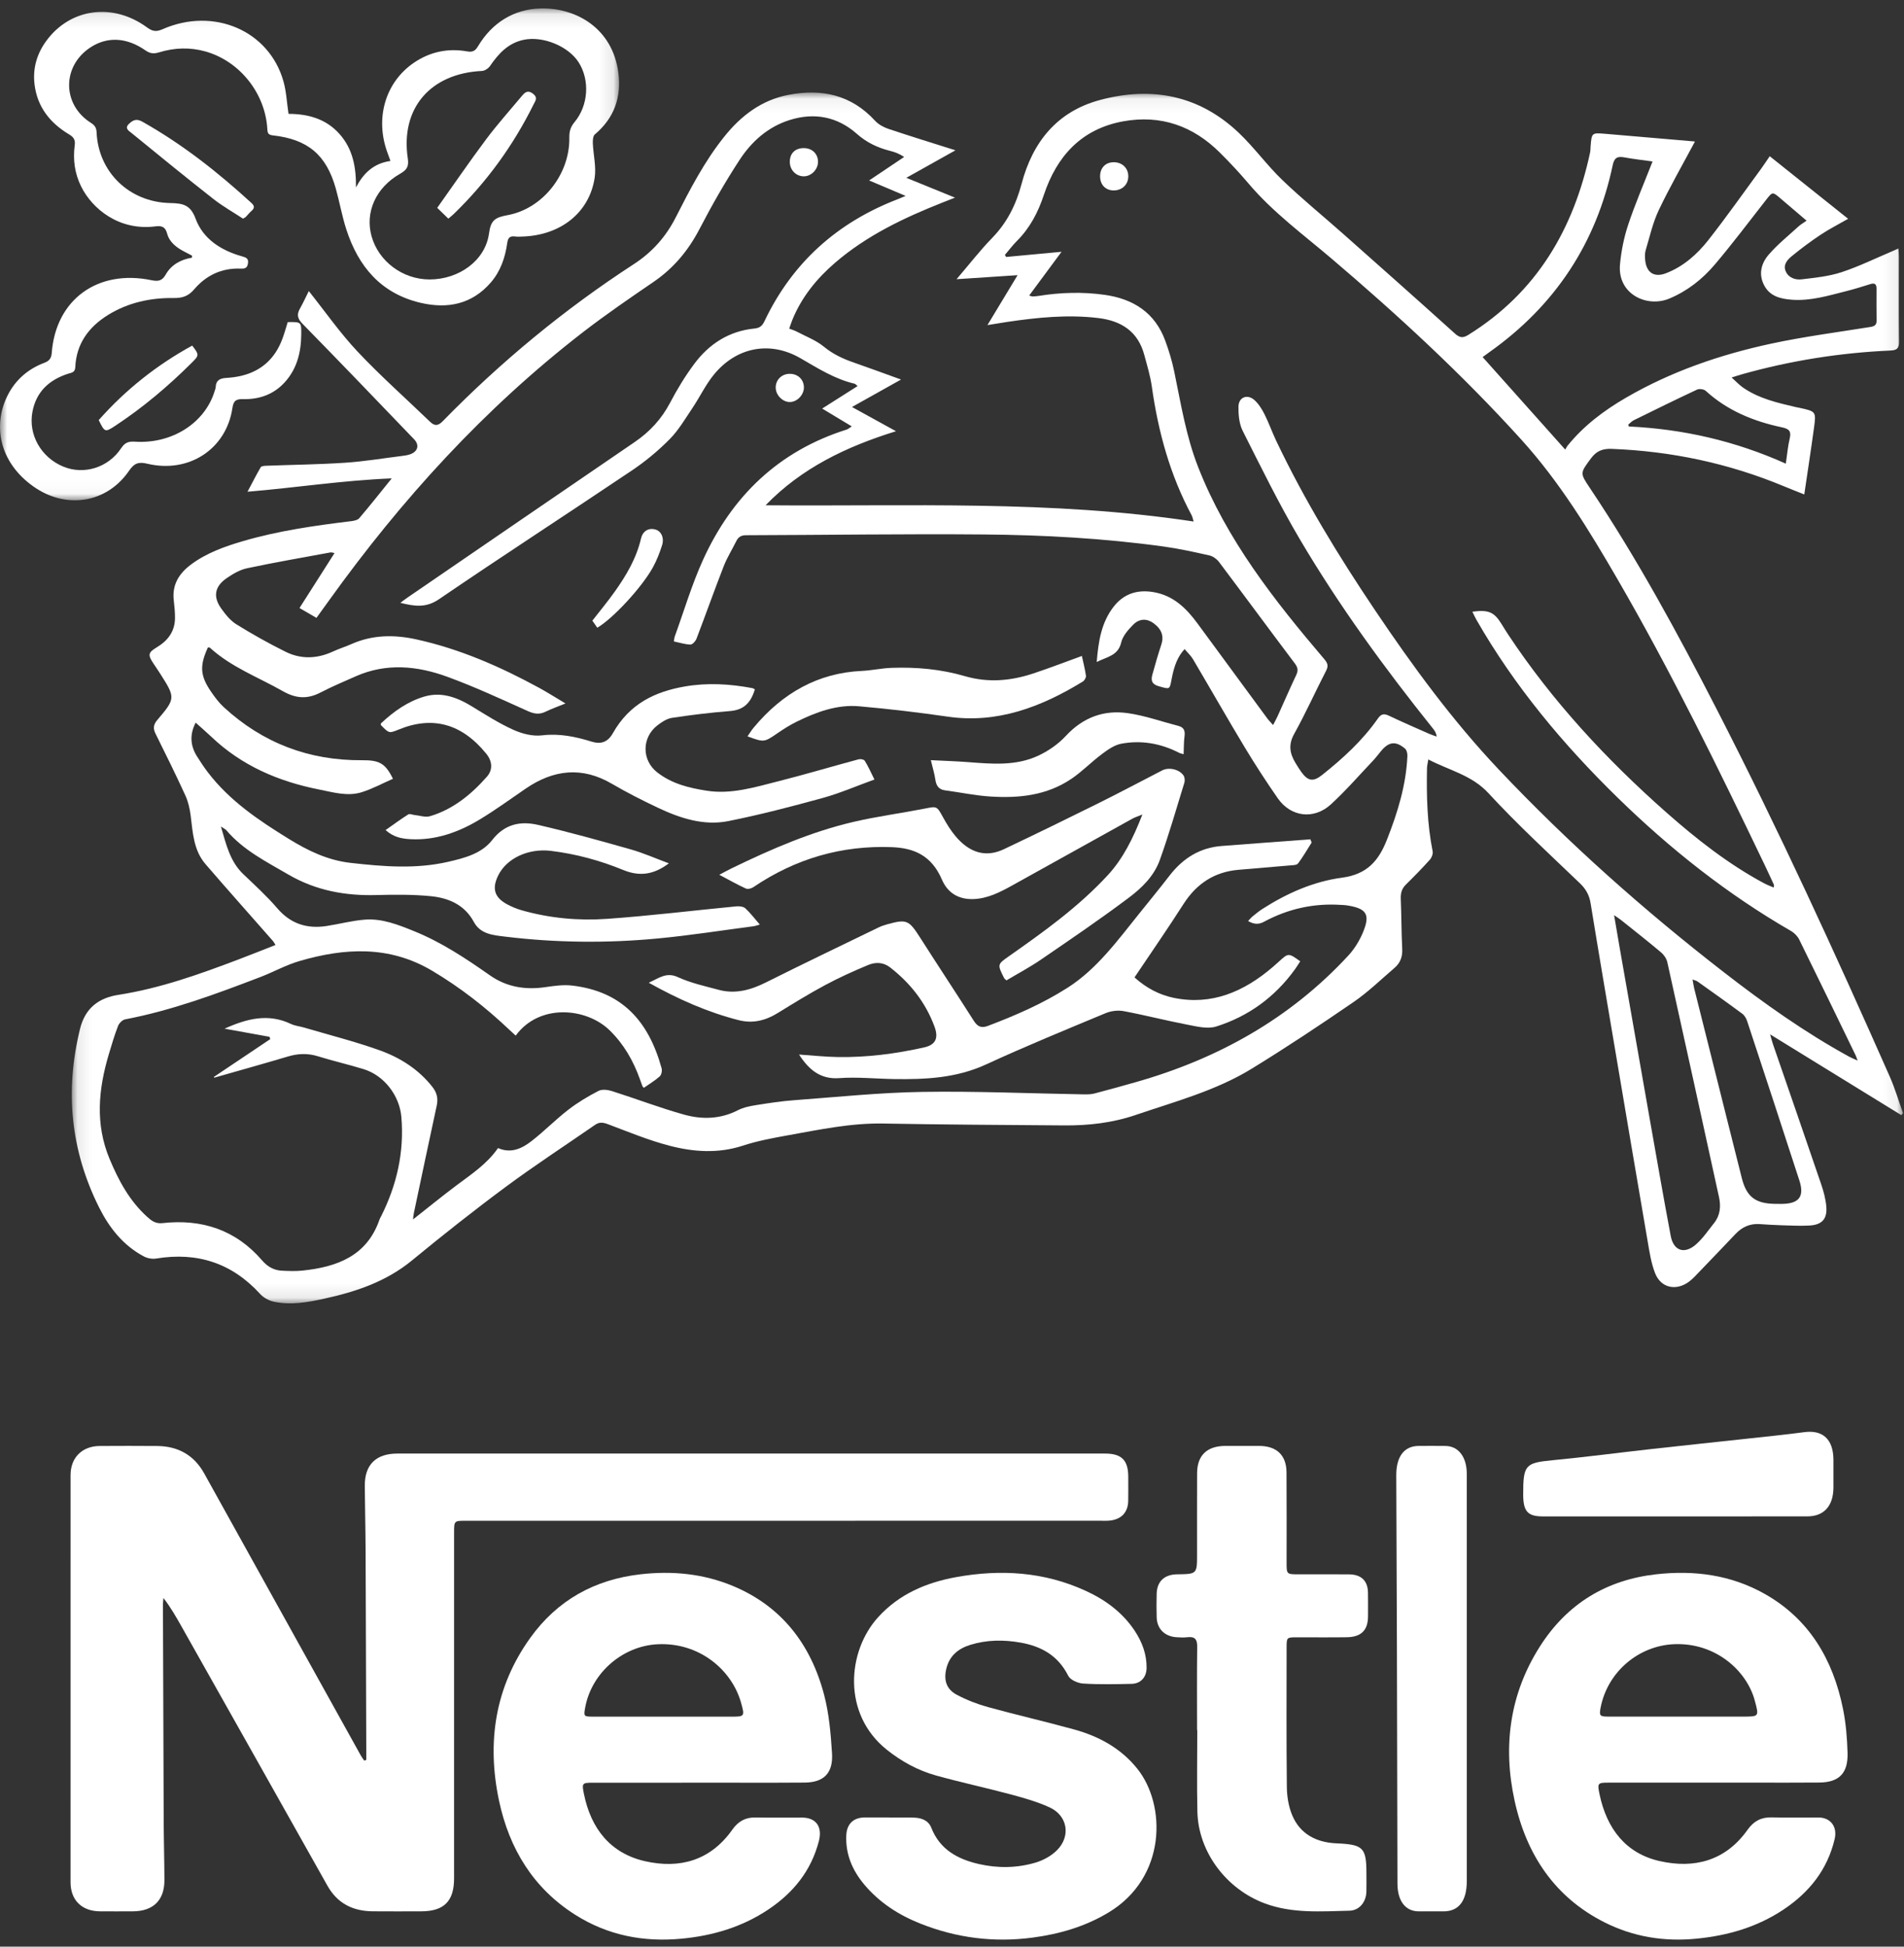 <svg xmlns="http://www.w3.org/2000/svg" xmlns:xlink="http://www.w3.org/1999/xlink" width="135px" height="138px" viewBox="0 0 135 138"><rect x="0" y="0" width="135" height="138" fill="#333333" stroke="none"/><title>Nestle_logosvg</title><desc>Created with Sketch.</desc><defs><polygon id="path-1" points="0.093 0.06 129.93 0.06 129.93 85.897 0.093 85.897"></polygon><polygon id="path-3" points="1.67529661e-05 0.098 43.894 0.098 43.894 34.967 1.67529661e-05 34.967"></polygon></defs><g id="Page-1" stroke="none" stroke-width="1" fill="none" fill-rule="evenodd"><g id="Case-Studies_01" transform="translate(-237, -2020)"><g id="Nestle_Case-Study" transform="translate(111, 1968)"><g id="Nestle_logo" transform="translate(126, 52)"><g id="Group-3" transform="translate(5, 6.5)"><mask id="mask-2" fill="white"><use xlink:href="#path-1"></use></mask><g id="Clip-2"></g><path d="M121.621,26.369 C121.718,25.713 121.763,25.143 121.895,24.594 C122.015,24.092 121.88,23.908 121.361,23.798 C119.347,23.373 117.485,22.617 115.942,21.208 C115.813,21.09 115.488,21.044 115.328,21.119 C113.823,21.822 112.332,22.556 110.842,23.29 C110.697,23.362 110.582,23.493 110.453,23.596 C110.464,23.642 110.475,23.687 110.487,23.733 C114.326,23.917 118.008,24.748 121.621,26.369 M115.008,62.935 C115.054,63.193 115.077,63.382 115.123,63.566 C115.557,65.305 115.997,67.043 116.433,68.781 C117.123,71.527 117.806,74.275 118.501,77.02 C118.834,78.333 119.458,78.815 120.815,78.841 C120.978,78.844 121.142,78.845 121.305,78.845 C122.545,78.844 122.956,78.34 122.583,77.191 C121.362,73.42 120.123,69.655 118.88,65.891 C118.816,65.698 118.696,65.485 118.537,65.367 C117.491,64.592 116.429,63.839 115.369,63.084 C115.289,63.026 115.182,63.005 115.008,62.935 M109.444,58.374 C109.593,59.245 109.712,59.96 109.838,60.675 C110.547,64.719 111.255,68.763 111.968,72.807 C112.458,75.579 112.939,78.352 113.46,81.118 C113.658,82.168 114.424,82.435 115.24,81.727 C115.737,81.297 116.114,80.728 116.53,80.209 C116.969,79.661 117.027,79.025 116.884,78.368 C115.669,72.815 114.453,67.261 113.219,61.712 C113.162,61.459 112.982,61.189 112.78,61.019 C111.854,60.239 110.9,59.491 109.954,58.734 C109.835,58.639 109.705,58.557 109.444,58.374 M112.172,4.946 C111.504,4.851 110.823,4.779 110.154,4.654 C109.659,4.561 109.453,4.705 109.347,5.207 C108.178,10.738 105.266,15.156 100.618,18.453 C100.447,18.575 100.279,18.7 100.124,18.813 C102.078,21.002 103.992,23.145 105.981,25.372 C106.04,25.273 106.084,25.172 106.151,25.089 C107.292,23.68 108.718,22.606 110.278,21.699 C113.487,19.834 116.965,18.64 120.58,17.862 C122.898,17.364 125.258,17.056 127.602,16.681 C127.907,16.632 128.061,16.546 128.056,16.221 C128.044,15.467 128.05,14.713 128.052,13.959 C128.053,13.646 127.93,13.539 127.61,13.641 C127.04,13.822 126.468,13.998 125.888,14.144 C124.623,14.462 123.366,14.85 122.036,14.747 C121.237,14.684 120.481,14.507 120.074,13.707 C119.668,12.911 119.889,12.151 120.409,11.55 C121.039,10.821 121.806,10.208 122.521,9.552 C122.674,9.412 122.86,9.308 123.093,9.144 C122.442,8.59 121.852,8.09 121.265,7.586 C120.673,7.078 120.681,7.083 120.216,7.676 C119.014,9.208 117.846,10.768 116.587,12.252 C115.709,13.287 114.643,14.131 113.356,14.668 C111.765,15.332 109.67,14.345 109.863,12.243 C109.951,11.287 110.147,10.32 110.451,9.409 C110.944,7.932 111.566,6.498 112.172,4.946 M67.971,14.453 C68.123,14.492 68.174,14.518 68.223,14.516 C68.368,14.509 68.514,14.498 68.657,14.475 C70.209,14.228 71.765,14.182 73.323,14.401 C75.37,14.689 76.895,15.676 77.621,17.655 C77.88,18.36 78.1,19.087 78.253,19.821 C78.727,22.103 79.09,24.41 79.948,26.599 C81.967,31.756 85.338,36.048 88.891,40.221 C89.139,40.513 89.203,40.703 89.024,41.052 C88.258,42.539 87.572,44.068 86.76,45.53 C86.337,46.291 86.448,46.919 86.854,47.586 C86.985,47.802 87.117,48.017 87.264,48.222 C87.744,48.886 88.116,48.938 88.751,48.432 C90.228,47.256 91.613,45.989 92.697,44.436 C92.913,44.127 93.11,44.063 93.459,44.228 C94.409,44.678 95.373,45.096 96.334,45.522 C96.506,45.598 96.687,45.652 96.864,45.716 C96.833,45.459 96.727,45.304 96.61,45.158 C93.177,40.874 89.946,36.445 87.159,31.723 C85.689,29.232 84.414,26.627 83.111,24.043 C82.859,23.542 82.803,22.9 82.811,22.326 C82.821,21.648 83.452,21.409 83.958,21.874 C84.254,22.145 84.481,22.515 84.663,22.877 C84.969,23.487 85.195,24.135 85.489,24.752 C87.486,28.953 89.908,32.916 92.505,36.775 C95.165,40.726 97.974,44.567 101.259,48.043 C106.194,53.265 111.556,58.027 117.242,62.434 C120.061,64.619 122.965,66.684 126.105,68.405 C126.263,68.492 126.433,68.558 126.713,68.687 C126.628,68.463 126.604,68.379 126.566,68.302 C125.238,65.568 123.915,62.831 122.57,60.106 C122.452,59.866 122.226,59.635 121.992,59.5 C117.475,56.895 113.43,53.689 109.717,50.066 C105.834,46.276 102.382,42.149 99.684,37.438 C99.581,37.259 99.498,37.068 99.396,36.864 C100.543,36.71 100.942,36.887 101.467,37.741 C101.618,37.986 101.768,38.232 101.927,38.472 C105.064,43.209 108.898,47.342 113.158,51.102 C115.303,52.995 117.549,54.759 120.089,56.122 C120.297,56.234 120.522,56.315 120.759,56.418 C120.773,56.296 120.791,56.255 120.779,56.228 C120.553,55.738 120.328,55.248 120.095,54.762 C116.82,47.933 113.495,41.129 109.691,34.567 C107.675,31.091 105.582,27.662 102.861,24.659 C98.695,20.06 94.143,15.858 89.414,11.835 C87.392,10.115 85.238,8.538 83.511,6.494 C82.872,5.737 82.189,5.012 81.485,4.312 C79.588,2.427 77.3,1.617 74.634,2.102 C71.658,2.644 69.92,4.597 69.016,7.31 C68.601,8.554 68.034,9.649 67.108,10.576 C66.799,10.886 66.535,11.239 66.25,11.572 C66.28,11.62 66.309,11.668 66.338,11.716 C67.596,11.599 68.854,11.482 70.266,11.35 C69.442,12.463 68.728,13.429 67.971,14.453 M31.565,66.917 C31.39,66.755 31.244,66.623 31.101,66.488 C29.429,64.905 27.63,63.498 25.636,62.315 C22.597,60.513 19.436,60.693 16.224,61.632 C15.272,61.911 14.389,62.407 13.458,62.764 C10.327,63.963 7.185,65.131 3.87,65.764 C3.674,65.801 3.443,66.038 3.368,66.235 C3.116,66.887 2.917,67.56 2.717,68.23 C1.977,70.711 1.736,73.182 2.77,75.659 C3.408,77.186 4.175,78.618 5.421,79.749 C5.722,80.023 6.013,80.264 6.516,80.208 C9.317,79.896 11.72,80.688 13.581,82.848 C13.957,83.286 14.408,83.551 14.979,83.58 C15.467,83.605 15.962,83.623 16.445,83.573 C18.905,83.317 21.019,82.535 21.908,79.955 C21.937,79.871 21.987,79.793 22.027,79.713 C23.139,77.496 23.669,75.167 23.458,72.681 C23.33,71.181 22.251,69.744 20.784,69.293 C19.71,68.963 18.612,68.712 17.539,68.379 C16.813,68.153 16.124,68.183 15.404,68.399 C13.672,68.916 11.93,69.4 10.192,69.897 C10.182,69.88 10.172,69.863 10.163,69.845 L14.162,67.164 C14.144,67.109 14.127,67.055 14.109,67 C13.061,66.81 12.013,66.621 10.923,66.423 C12.492,65.713 14.016,65.319 15.625,66.087 C15.914,66.225 16.255,66.254 16.568,66.346 C18.356,66.874 20.17,67.331 21.922,67.958 C23.381,68.481 24.686,69.31 25.665,70.561 C25.977,70.96 26.075,71.37 25.968,71.865 C25.418,74.406 24.882,76.951 24.344,79.495 C24.31,79.652 24.301,79.815 24.284,79.948 C25.332,79.124 26.334,78.307 27.368,77.531 C28.424,76.739 29.534,76.014 30.31,74.887 C31.236,75.294 32.013,74.917 32.694,74.387 C33.592,73.689 34.392,72.868 35.291,72.173 C35.955,71.659 36.69,71.221 37.437,70.834 C37.689,70.703 38.101,70.756 38.4,70.851 C40.107,71.393 41.783,72.037 43.507,72.517 C44.782,72.873 46.086,72.84 47.325,72.202 C47.717,72 48.183,71.91 48.627,71.839 C49.522,71.696 50.421,71.559 51.324,71.493 C54.347,71.269 57.37,70.953 60.396,70.905 C64.209,70.845 68.026,71.015 71.841,71.081 C72.093,71.085 72.355,71.082 72.595,71.02 C73.577,70.765 74.554,70.491 75.53,70.214 C81.365,68.559 86.473,65.703 90.595,61.247 C91.023,60.784 91.377,60.216 91.622,59.637 C92.184,58.312 91.904,57.89 90.455,57.676 C90.329,57.658 90.201,57.657 90.074,57.649 C88.138,57.521 86.319,57.929 84.62,58.846 C84.229,59.058 83.889,59.021 83.494,58.792 C83.625,58.656 83.715,58.543 83.824,58.455 C84.048,58.273 84.273,58.087 84.516,57.932 C86.244,56.825 88.135,55.988 90.145,55.721 C91.94,55.482 92.751,54.52 93.341,53.022 C94.097,51.102 94.698,49.16 94.789,47.091 C94.796,46.917 94.743,46.674 94.623,46.572 C93.963,46.013 93.473,46.075 92.922,46.741 C92.738,46.963 92.566,47.197 92.368,47.407 C91.376,48.453 90.428,49.548 89.366,50.521 C88.158,51.628 86.521,51.418 85.601,50.094 C84.779,48.912 83.993,47.703 83.25,46.47 C82.006,44.405 80.815,42.308 79.587,40.232 C79.433,39.972 79.197,39.759 78.992,39.515 C78.512,40.038 78.254,40.664 78.07,41.652 C77.93,42.406 77.942,42.363 77.171,42.151 C76.662,42.011 76.593,41.732 76.707,41.323 C76.904,40.615 77.104,39.907 77.337,39.211 C77.538,38.61 77.382,38.117 76.791,37.68 C76.338,37.345 75.8,37.331 75.355,37.777 C74.996,38.138 74.606,38.581 74.496,39.048 C74.273,39.99 73.496,40.056 72.761,40.43 C72.879,38.97 73.085,37.653 73.942,36.533 C74.658,35.599 75.624,35.278 76.784,35.475 C78.201,35.715 79.121,36.625 79.918,37.713 C81.559,39.953 83.205,42.189 84.851,44.424 C84.96,44.572 85.093,44.703 85.266,44.899 C85.408,44.622 85.512,44.437 85.598,44.245 C86.036,43.279 86.456,42.305 86.91,41.346 C87.062,41.026 87.019,40.813 86.804,40.527 C85.003,38.138 83.231,35.728 81.432,33.339 C81.275,33.13 81.006,32.933 80.755,32.876 C79.678,32.633 78.595,32.394 77.501,32.243 C73.268,31.659 69.004,31.425 64.737,31.389 C59.122,31.342 53.506,31.427 47.89,31.443 C47.547,31.444 47.351,31.57 47.208,31.857 C46.913,32.453 46.554,33.023 46.313,33.64 C45.648,35.345 45.037,37.072 44.383,38.782 C44.316,38.956 44.096,39.198 43.954,39.194 C43.568,39.183 43.185,39.056 42.775,38.97 C42.807,38.807 42.814,38.701 42.849,38.604 C43.503,36.8 44.049,34.947 44.84,33.203 C46.884,28.698 50.185,25.48 55.029,23.953 C55.134,23.919 55.223,23.834 55.393,23.727 C54.671,23.291 54.017,22.898 53.295,22.463 C54.184,21.899 54.977,21.395 55.808,20.868 C55.678,20.765 55.642,20.714 55.597,20.703 C54.183,20.372 52.992,19.609 51.753,18.894 C49.589,17.644 47.229,18.111 45.64,20.028 C45.037,20.756 44.626,21.637 44.095,22.427 C43.585,23.185 43.115,23.994 42.479,24.637 C41.671,25.453 40.768,26.204 39.812,26.846 C35.261,29.907 30.655,32.889 26.125,35.98 C25.189,36.618 24.379,36.479 23.388,36.234 C23.59,36.085 23.73,35.973 23.878,35.872 C29.253,32.19 34.626,28.505 40.008,24.833 C41.078,24.102 41.909,23.199 42.512,22.05 C43.012,21.098 43.577,20.167 44.22,19.303 C45.272,17.888 46.68,16.97 48.49,16.79 C48.881,16.751 49.05,16.593 49.205,16.267 C51.169,12.139 54.339,9.287 58.627,7.631 C58.771,7.575 58.912,7.513 59.213,7.388 C58.282,6.995 57.495,6.662 56.624,6.293 C57.499,5.705 58.304,5.165 59.109,4.625 C58.739,4.384 58.434,4.278 58.122,4.199 C57.237,3.975 56.46,3.614 55.751,2.987 C54.382,1.776 52.749,1.45 50.975,2.013 C49.431,2.503 48.285,3.543 47.437,4.838 C46.404,6.417 45.467,8.063 44.597,9.736 C43.804,11.26 42.761,12.512 41.334,13.488 C39.646,14.641 37.955,15.798 36.339,17.046 C29.34,22.456 23.464,28.912 18.337,36.057 C18.045,36.463 17.752,36.868 17.439,37.301 C17.028,37.063 16.662,36.85 16.236,36.603 C17.083,35.273 17.889,34.009 18.719,32.707 C18.574,32.682 18.501,32.649 18.436,32.661 C16.46,33.027 14.479,33.367 12.515,33.785 C12,33.894 11.501,34.191 11.06,34.495 C10.219,35.076 10.094,35.808 10.683,36.633 C10.983,37.053 11.33,37.493 11.761,37.759 C12.893,38.461 14.061,39.116 15.257,39.708 C16.356,40.251 17.5,40.202 18.621,39.681 C19.048,39.483 19.502,39.343 19.932,39.153 C21.423,38.495 22.956,38.482 24.52,38.826 C27.615,39.506 30.478,40.763 33.239,42.268 C33.836,42.594 34.41,42.962 35.094,43.369 C34.548,43.592 34.107,43.745 33.691,43.949 C33.246,44.168 32.875,44.113 32.419,43.907 C30.537,43.06 28.66,42.188 26.724,41.48 C24.6,40.703 22.409,40.483 20.245,41.435 C19.4,41.808 18.545,42.167 17.727,42.592 C16.798,43.074 15.99,43.029 15.054,42.497 C13.312,41.507 11.401,40.8 9.892,39.424 C9.86,39.394 9.79,39.405 9.741,39.397 C9.144,40.7 9.186,41.404 9.972,42.546 C10.237,42.93 10.522,43.315 10.864,43.629 C13.62,46.168 16.898,47.419 20.661,47.393 C21.871,47.385 22.311,47.582 22.861,48.709 C22.121,49.033 21.406,49.424 20.642,49.662 C19.638,49.974 18.632,49.668 17.635,49.471 C14.744,48.9 12.132,47.779 9.982,45.728 C9.626,45.39 9.252,45.07 8.872,44.729 C8.427,45.597 8.5,46.382 8.978,47.137 C9.218,47.518 9.467,47.895 9.74,48.252 C11.282,50.271 13.354,51.663 15.489,52.977 C16.839,53.808 18.234,54.486 19.857,54.67 C22.177,54.932 24.485,55.123 26.789,54.591 C27.949,54.324 29.154,54.01 29.898,53.051 C30.779,51.915 31.901,51.69 33.141,51.975 C35.345,52.483 37.527,53.091 39.704,53.709 C40.615,53.967 41.489,54.356 42.424,54.703 C41.372,55.496 40.37,55.658 39.194,55.176 C37.551,54.501 35.836,54.034 34.056,53.818 C32.475,53.627 30.919,54.334 30.317,55.576 C29.872,56.494 30.056,57.119 30.953,57.605 C31.284,57.784 31.643,57.932 32.006,58.035 C33.982,58.594 36.018,58.782 38.048,58.638 C41.104,58.422 44.15,58.046 47.201,57.753 C47.414,57.733 47.705,57.762 47.845,57.89 C48.209,58.224 48.509,58.626 48.872,59.043 C48.674,59.098 48.557,59.145 48.435,59.161 C46.17,59.458 43.911,59.814 41.639,60.029 C38.032,60.371 34.418,60.337 30.817,59.898 C29.982,59.796 29.068,59.733 28.599,58.86 C27.937,57.63 26.796,57.15 25.513,57.028 C24.253,56.907 22.975,56.916 21.706,56.951 C19.481,57.012 17.396,56.634 15.443,55.496 C13.877,54.583 12.253,53.773 11.056,52.364 C10.986,52.281 10.872,52.234 10.664,52.093 C11.043,53.39 11.312,54.574 12.252,55.471 C13.073,56.255 13.92,57.024 14.656,57.884 C15.601,58.988 16.759,59.359 18.153,59.146 C19.064,59.007 19.964,58.762 20.879,58.693 C22.102,58.602 23.233,59.056 24.346,59.505 C26.295,60.291 28.027,61.443 29.733,62.64 C30.921,63.474 32.246,63.689 33.675,63.478 C34.3,63.387 34.952,63.294 35.571,63.368 C39.092,63.783 40.982,65.871 41.91,69.229 C41.958,69.402 41.902,69.695 41.778,69.805 C41.434,70.112 41.028,70.352 40.651,70.616 C40.595,70.553 40.561,70.53 40.549,70.499 C40.485,70.332 40.428,70.162 40.367,69.993 C39.9,68.691 39.23,67.518 38.223,66.537 C36.567,64.923 33.232,64.628 31.565,66.917 M115.171,3.546 C114.299,5.181 113.392,6.755 112.615,8.39 C112.188,9.288 111.97,10.284 111.683,11.244 C111.618,11.46 111.626,11.709 111.649,11.939 C111.736,12.826 112.285,13.194 113.125,12.87 C114.36,12.394 115.332,11.529 116.126,10.52 C117.418,8.877 118.62,7.165 119.857,5.48 C120.059,5.205 120.244,4.919 120.48,4.574 C122.335,6.055 124.162,7.513 126.039,9.011 C125.341,9.411 124.695,9.738 124.097,10.136 C123.392,10.605 122.709,11.114 122.054,11.65 C121.738,11.907 121.414,12.26 121.608,12.72 C121.807,13.193 122.287,13.357 122.744,13.303 C123.693,13.19 124.666,13.093 125.565,12.798 C126.8,12.394 127.975,11.813 129.175,11.308 C129.303,11.254 129.429,11.194 129.603,11.116 C129.616,11.326 129.634,11.482 129.634,11.637 C129.636,13.667 129.621,15.696 129.645,17.726 C129.651,18.197 129.503,18.329 129.031,18.35 C125.464,18.508 121.959,19.065 118.522,20.03 C118.32,20.087 118.122,20.154 117.777,20.261 C118.105,20.555 118.319,20.789 118.573,20.967 C119.713,21.762 121.046,22.06 122.372,22.369 C122.443,22.385 122.515,22.394 122.586,22.41 C123.761,22.667 123.777,22.67 123.616,23.846 C123.406,25.389 123.168,26.928 122.929,28.552 C122.416,28.346 121.951,28.166 121.49,27.974 C117.583,26.347 113.51,25.483 109.274,25.321 C108.623,25.296 108.188,25.473 107.804,25.996 C107.03,27.046 107.012,27.025 107.733,28.102 C111.097,33.126 113.969,38.426 116.726,43.79 C121.11,52.321 125.104,61.033 128.981,69.798 C129.355,70.643 129.617,71.537 129.93,72.409 C129.89,72.457 129.849,72.504 129.808,72.552 C126.741,70.665 123.675,68.777 120.507,66.826 C120.592,67.12 120.64,67.321 120.707,67.516 C121.848,70.826 122.997,74.134 124.126,77.448 C124.299,77.954 124.442,78.485 124.49,79.014 C124.571,79.91 124.19,80.33 123.289,80.379 C122.638,80.414 121.982,80.38 121.328,80.361 C120.802,80.346 120.277,80.31 119.751,80.276 C119.068,80.233 118.518,80.488 118.055,80.976 C117.098,81.985 116.134,82.987 115.17,83.989 C115.045,84.118 114.911,84.243 114.767,84.351 C113.849,85.039 112.762,84.812 112.35,83.753 C112.067,83.028 111.951,82.233 111.818,81.459 C111.055,77.023 110.307,72.586 109.557,68.148 C108.96,64.612 108.356,61.077 107.78,57.537 C107.686,56.958 107.451,56.529 107.022,56.117 C104.831,54.016 102.591,51.957 100.538,49.73 C99.348,48.441 97.77,48.121 96.273,47.338 C96.229,47.614 96.182,47.783 96.179,47.953 C96.14,49.929 96.189,51.899 96.579,53.849 C96.616,54.031 96.512,54.299 96.381,54.445 C95.838,55.049 95.269,55.632 94.689,56.201 C94.393,56.492 94.303,56.812 94.319,57.217 C94.369,58.401 94.362,59.587 94.422,60.77 C94.451,61.322 94.285,61.764 93.879,62.112 C92.92,62.935 92.006,63.826 90.967,64.539 C88.597,66.167 86.198,67.76 83.746,69.264 C81.21,70.82 78.33,71.584 75.532,72.538 C73.869,73.105 72.18,73.295 70.449,73.281 C66.179,73.248 61.908,73.228 57.638,73.148 C55.327,73.106 53.095,73.583 50.85,73.985 C49.78,74.177 48.701,74.38 47.672,74.716 C45.921,75.289 44.175,75.165 42.466,74.72 C40.983,74.334 39.553,73.739 38.114,73.198 C37.774,73.071 37.504,73.026 37.202,73.235 C35.091,74.695 32.937,76.099 30.875,77.626 C28.608,79.305 26.393,81.058 24.215,82.849 C22.393,84.348 20.257,85.069 18.007,85.56 C16.818,85.819 15.611,86.045 14.395,85.773 C14.051,85.696 13.678,85.487 13.442,85.228 C11.447,83.042 8.994,82.239 6.072,82.719 C5.794,82.765 5.448,82.701 5.199,82.569 C3.733,81.79 2.749,80.539 2.031,79.106 C0.001,75.058 -0.404,70.833 0.674,66.438 C1.037,64.961 2.002,64.242 3.387,64.027 C6.353,63.567 9.145,62.565 11.926,61.51 C12.786,61.184 13.64,60.841 14.533,60.492 C14.449,60.357 14.413,60.277 14.357,60.213 C12.763,58.398 11.154,56.594 9.576,54.765 C8.724,53.778 8.671,52.532 8.519,51.319 C8.458,50.83 8.343,50.326 8.138,49.88 C7.464,48.409 6.747,46.957 6.026,45.508 C5.839,45.132 5.882,44.859 6.156,44.537 C7.448,43.021 7.444,42.96 6.371,41.278 C6.207,41.02 6.032,40.768 5.863,40.512 C5.48,39.931 5.497,39.762 6.112,39.392 C6.92,38.907 7.406,38.246 7.408,37.295 C7.409,36.883 7.369,36.47 7.321,36.061 C7.19,34.957 7.691,34.155 8.543,33.519 C9.65,32.694 10.933,32.24 12.242,31.857 C14.74,31.127 17.307,30.761 19.884,30.448 C20.089,30.423 20.355,30.374 20.473,30.235 C21.22,29.36 21.933,28.456 22.776,27.413 C19.292,27.555 15.996,28.072 12.55,28.359 C12.894,27.712 13.174,27.157 13.487,26.621 C13.534,26.541 13.735,26.523 13.866,26.518 C15.733,26.447 17.603,26.428 19.466,26.304 C20.821,26.214 22.167,25.989 23.517,25.82 C23.696,25.798 23.879,25.772 24.05,25.716 C24.62,25.53 24.767,25.064 24.36,24.64 C21.734,21.904 19.107,19.168 16.453,16.458 C16.1,16.096 16.023,15.812 16.261,15.388 C16.504,14.955 16.711,14.501 16.895,14.134 C18.053,15.586 19.105,17.098 20.356,18.428 C21.986,20.159 23.775,21.744 25.491,23.398 C25.817,23.712 26.056,23.702 26.39,23.361 C30.495,19.16 35.003,15.433 39.943,12.223 C41.236,11.383 42.211,10.288 42.907,8.921 C43.919,6.932 44.944,4.946 46.352,3.189 C47.534,1.714 48.972,0.602 50.891,0.228 C53.266,-0.234 55.359,0.223 57.045,2.06 C57.286,2.322 57.647,2.52 57.991,2.636 C59.533,3.153 61.089,3.63 62.745,4.155 C61.574,4.81 60.497,5.413 59.261,6.105 C60.481,6.602 61.542,7.034 62.711,7.51 C62.353,7.651 62.082,7.758 61.811,7.865 C59.085,8.944 56.456,10.196 54.217,12.121 C52.912,13.244 51.849,14.549 51.191,16.149 C51.111,16.345 51.047,16.547 50.957,16.797 C51.162,16.876 51.333,16.924 51.486,17.005 C52.14,17.351 52.861,17.621 53.421,18.081 C54.071,18.615 54.784,18.942 55.558,19.209 C56.63,19.58 57.694,19.976 58.886,20.406 C57.695,21.073 56.618,21.676 55.409,22.352 C56.492,22.948 57.449,23.475 58.529,24.07 C54.995,25.164 51.824,26.688 49.282,29.32 C59.395,29.408 69.511,28.937 79.632,30.471 C79.57,30.272 79.55,30.138 79.49,30.025 C77.957,27.167 77.12,24.102 76.67,20.915 C76.563,20.155 76.335,19.411 76.135,18.666 C75.693,17.011 74.524,16.243 72.865,16.045 C70.696,15.786 68.552,16.006 66.411,16.322 C65.982,16.386 65.554,16.459 65.013,16.546 C65.729,15.361 66.397,14.254 67.15,13.007 C65.652,13.106 64.313,13.195 62.823,13.293 C63.733,12.231 64.492,11.247 65.354,10.361 C66.421,9.264 67.048,7.988 67.435,6.528 C68.213,3.589 69.93,1.408 72.997,0.587 C76.676,-0.398 80.037,0.256 82.837,2.919 C83.934,3.961 84.827,5.211 85.919,6.259 C87.309,7.595 88.812,8.816 90.256,10.097 C92.893,12.436 95.531,14.774 98.147,17.135 C98.492,17.447 98.717,17.485 99.113,17.238 C103.971,14.218 106.575,9.737 107.742,4.315 C107.772,4.176 107.768,4.03 107.779,3.887 C107.855,2.909 107.856,2.904 108.836,2.987 C110.935,3.163 113.033,3.345 115.131,3.526 C115.162,3.529 115.191,3.557 115.171,3.546" id="Fill-1" fill="#FFFFFF" mask="url(#mask-2)"></path></g><path d="M25.971,124.758 C25.971,124.564 25.971,124.37 25.971,124.176 C25.955,119.401 25.943,114.626 25.922,109.852 C25.915,108.344 25.875,106.837 25.865,105.329 C25.855,103.833 26.659,103.044 28.178,103.044 C44.903,103.044 61.629,103.044 78.354,103.044 C79.524,103.044 79.993,103.512 79.997,104.677 C79.999,105.251 80.004,105.826 79.994,106.4 C79.98,107.182 79.541,107.678 78.763,107.787 C78.531,107.819 78.293,107.807 78.058,107.807 C63.052,107.808 48.046,107.808 33.04,107.808 C32.196,107.808 32.196,107.808 32.196,108.663 C32.195,116.83 32.196,124.998 32.195,133.165 C32.195,134.784 31.478,135.495 29.85,135.496 C28.71,135.497 27.57,135.505 26.429,135.494 C25.022,135.481 23.925,134.941 23.215,133.677 C19.783,127.564 16.338,121.459 12.898,115.351 C12.504,114.653 12.11,113.955 11.59,113.285 C11.577,113.432 11.553,113.579 11.553,113.725 C11.569,118.859 11.584,123.993 11.607,129.127 C11.613,130.508 11.653,131.89 11.658,133.272 C11.665,134.713 10.865,135.493 9.404,135.496 C8.626,135.498 7.847,135.503 7.069,135.495 C5.795,135.48 5.003,134.698 5.002,133.435 C4.999,123.813 4.999,114.192 5.003,104.571 C5.003,103.328 5.827,102.513 7.074,102.507 C8.432,102.5 9.789,102.496 11.147,102.508 C12.627,102.521 13.757,103.155 14.477,104.449 C17.003,108.988 19.521,113.532 22.041,118.073 C23.219,120.195 24.396,122.317 25.576,124.437 C25.648,124.568 25.74,124.688 25.823,124.812 C25.872,124.794 25.921,124.776 25.971,124.758" id="Fill-4" fill="#FFFFFF"></path><path d="M119.009,121.691 C120.538,121.691 122.067,121.691 123.596,121.691 C124.732,121.691 124.723,121.684 124.419,120.552 C123.853,118.44 121.638,116.43 118.688,116.558 C116.194,116.667 113.994,118.501 113.494,121.029 C113.378,121.619 113.424,121.688 113.991,121.69 C115.664,121.694 117.337,121.691 119.009,121.691 M121.559,126.371 C119.06,126.371 116.56,126.369 114.061,126.372 C113.278,126.373 113.248,126.403 113.412,127.193 C113.925,129.647 115.281,131.392 117.673,131.933 C120.112,132.483 122.332,131.937 123.91,129.712 C124.344,129.101 124.876,128.818 125.606,128.836 C126.72,128.862 127.835,128.838 128.95,128.845 C129.804,128.85 130.288,129.507 130.082,130.376 C129.565,132.561 128.269,134.153 126.487,135.349 C124.607,136.611 122.52,137.213 120.299,137.433 C118.004,137.661 115.812,137.311 113.751,136.269 C110.259,134.506 108.234,131.507 107.391,127.658 C106.544,123.789 107.044,120.087 109.176,116.732 C111.124,113.666 113.926,111.993 117.439,111.601 C120.127,111.302 122.723,111.639 125.122,112.992 C128.258,114.76 129.967,117.62 130.679,121.162 C130.883,122.177 130.969,123.228 130.998,124.266 C131.039,125.708 130.394,126.351 129.004,126.365 C127.44,126.381 125.875,126.37 124.311,126.371 C123.394,126.371 122.477,126.371 121.559,126.371" id="Fill-6" fill="#FFFFFF"></path><path d="M47.06,121.695 C48.662,121.695 50.264,121.695 51.865,121.695 C52.795,121.695 52.81,121.669 52.547,120.721 C51.899,118.386 49.589,116.417 46.627,116.562 C44.175,116.681 41.954,118.557 41.493,121.039 C41.375,121.671 41.39,121.693 42.039,121.694 C43.712,121.697 45.386,121.695 47.06,121.695 L47.06,121.695 Z M49.546,126.376 C47.044,126.376 44.543,126.374 42.041,126.377 C41.279,126.378 41.249,126.407 41.398,127.153 C41.902,129.667 43.313,131.396 45.744,131.944 C48.179,132.492 50.366,131.914 51.925,129.704 C52.344,129.111 52.861,128.826 53.573,128.842 C54.67,128.866 55.769,128.845 56.866,128.849 C57.862,128.853 58.324,129.497 58.062,130.512 C57.512,132.642 56.227,134.197 54.475,135.367 C52.607,136.615 50.537,137.224 48.332,137.434 C45.634,137.692 43.095,137.205 40.779,135.737 C37.837,133.872 36.109,131.086 35.381,127.643 C34.502,123.49 35.107,119.591 37.583,116.129 C39.519,113.423 42.179,111.974 45.399,111.604 C47.654,111.345 49.86,111.552 51.971,112.432 C55.389,113.858 57.487,116.536 58.435,120.158 C58.784,121.49 58.905,122.903 58.992,124.288 C59.081,125.698 58.412,126.359 57.051,126.368 C54.549,126.386 52.048,126.373 49.546,126.373 L49.546,126.376 Z" id="Fill-8" fill="#FFFFFF"></path><path d="M63.022,128.848 C63.614,128.848 64.207,128.832 64.8,128.852 C65.326,128.87 65.822,129.039 66.029,129.564 C66.642,131.126 67.915,131.803 69.416,132.145 C70.754,132.449 72.114,132.43 73.428,132.04 C73.974,131.877 74.538,131.567 74.94,131.167 C75.945,130.164 75.695,128.708 74.413,128.123 C73.544,127.727 72.609,127.46 71.682,127.212 C69.915,126.738 68.123,126.356 66.361,125.864 C65.086,125.508 63.931,124.879 62.885,124.046 C59.699,121.51 60.067,117.059 62.263,114.644 C63.755,113.003 65.675,112.187 67.799,111.802 C70.948,111.233 74.032,111.421 76.979,112.774 C78.381,113.417 79.602,114.311 80.468,115.628 C80.989,116.421 81.308,117.283 81.297,118.248 C81.29,118.89 80.884,119.355 80.24,119.369 C79.092,119.395 77.94,119.42 76.796,119.348 C76.424,119.325 75.888,119.092 75.741,118.797 C75.027,117.372 73.845,116.709 72.367,116.446 C71.167,116.233 69.969,116.243 68.797,116.605 C67.955,116.865 67.322,117.373 67.1,118.283 C66.9,119.105 67.098,119.75 67.841,120.145 C68.537,120.514 69.29,120.806 70.05,121.016 C72.082,121.576 74.139,122.044 76.171,122.606 C77.917,123.089 79.467,123.929 80.633,125.379 C82.693,127.94 82.732,133.091 78.599,135.578 C76.931,136.582 75.115,137.107 73.209,137.359 C70.475,137.721 67.82,137.385 65.258,136.366 C63.723,135.756 62.355,134.88 61.279,133.596 C60.439,132.593 59.948,131.46 60.004,130.119 C60.038,129.315 60.486,128.857 61.299,128.839 C61.336,128.838 61.373,128.839 61.41,128.839 C61.947,128.839 62.484,128.839 63.022,128.839 L63.022,128.848 Z" id="Fill-10" fill="#FFFFFF"></path><g id="Group-14" transform="translate(0, 0.5)"><mask id="mask-4" fill="white"><use xlink:href="#path-3"></use></mask><g id="Clip-13"></g><path d="M30.454,19.311 C32.535,19.313 34.416,17.976 34.674,16.041 C34.801,15.092 35.117,14.914 35.991,14.752 C38.511,14.287 40.413,11.815 40.367,9.261 C40.36,8.836 40.443,8.507 40.731,8.164 C41.729,6.974 41.829,5.163 41.022,3.909 C40.29,2.772 38.487,2.032 37.121,2.324 C36.024,2.558 35.342,3.309 34.745,4.177 C34.628,4.347 34.374,4.52 34.176,4.529 C30.517,4.704 28.383,7.174 28.914,10.731 C29.002,11.322 28.837,11.549 28.359,11.823 C26.639,12.808 25.872,14.551 26.345,16.248 C26.842,18.031 28.557,19.309 30.454,19.311 M13.619,17.625 C13.436,17.529 13.253,17.433 13.069,17.338 C12.514,17.05 12.018,16.676 11.852,16.064 C11.72,15.577 11.477,15.49 11.009,15.549 C8.432,15.875 6.533,14.294 5.755,12.725 C5.291,11.789 5.165,10.807 5.299,9.793 C5.349,9.418 5.228,9.225 4.909,9.034 C3.555,8.225 2.651,7.095 2.452,5.505 C2.309,4.371 2.603,3.335 3.271,2.414 C4.966,0.081 8.001,-0.336 10.43,1.447 C10.811,1.726 11.08,1.769 11.526,1.572 C15.154,-0.028 19.097,1.677 20.102,5.281 C20.303,6.001 20.337,6.766 20.457,7.572 C21.827,7.575 23.112,7.912 24.078,9.005 C25.027,10.078 25.253,11.367 25.24,12.786 C25.764,11.789 26.48,11.081 27.685,10.91 C27.595,10.663 27.532,10.489 27.468,10.314 C26.578,7.883 27.319,5.335 29.341,3.952 C30.481,3.172 31.756,2.901 33.121,3.143 C33.508,3.211 33.696,3.109 33.888,2.786 C34.879,1.126 36.41,0.152 38.318,0.101 C40.867,0.032 43.444,1.522 43.845,4.67 C44.065,6.392 43.554,7.867 42.18,9.025 C42.044,9.139 42.025,9.444 42.034,9.657 C42.068,10.478 42.286,11.32 42.163,12.113 C41.779,14.59 39.74,16.186 37.033,16.27 C36.872,16.275 36.708,16.289 36.55,16.267 C36.179,16.216 36.022,16.32 35.965,16.726 C35.822,17.748 35.494,18.722 34.801,19.525 C33.47,21.065 31.745,21.415 29.831,20.969 C27,20.308 25.403,18.379 24.556,15.767 C24.248,14.814 24.077,13.819 23.805,12.853 C23.136,10.476 21.821,9.369 19.333,9.096 C18.962,9.055 18.969,8.864 18.952,8.603 C18.786,6.075 16.974,3.825 14.567,3.148 C13.466,2.838 12.365,2.879 11.285,3.21 C10.906,3.326 10.641,3.302 10.309,3.07 C8.97,2.135 7.589,2.082 6.399,2.869 C4.386,4.2 4.403,6.92 6.442,8.206 C6.708,8.373 6.834,8.545 6.848,8.871 C6.968,11.688 9.154,13.833 12.059,13.894 C12.97,13.913 13.501,14.009 13.872,15.012 C14.399,16.435 15.669,17.255 17.154,17.67 C17.452,17.754 17.639,17.819 17.58,18.183 C17.527,18.514 17.355,18.552 17.062,18.541 C15.714,18.49 14.609,19.021 13.761,20.02 C13.364,20.486 12.937,20.636 12.33,20.627 C10.672,20.605 9.086,20.947 7.664,21.825 C6.279,22.681 5.41,23.88 5.338,25.531 C5.321,25.923 5.049,25.921 4.81,25.999 C3.464,26.44 2.567,27.283 2.3,28.692 C1.994,30.308 2.907,31.927 4.488,32.579 C5.945,33.18 7.665,32.662 8.586,31.28 C8.849,30.884 9.091,30.78 9.567,30.811 C12.195,30.984 14.529,29.484 15.216,27.235 C15.247,27.134 15.291,27.032 15.295,26.929 C15.314,26.457 15.601,26.318 16.032,26.292 C16.405,26.27 16.783,26.222 17.145,26.133 C18.581,25.781 19.516,24.876 20.02,23.527 C20.167,23.134 20.277,22.727 20.401,22.334 C21.362,22.32 21.366,22.32 21.36,23.189 C21.35,24.456 21.068,25.639 20.181,26.609 C19.401,27.463 18.388,27.819 17.246,27.795 C16.752,27.785 16.559,27.881 16.478,28.429 C16.046,31.341 13.385,33.078 10.439,32.372 C9.81,32.222 9.514,32.344 9.153,32.869 C7.568,35.182 4.683,35.621 2.375,33.992 C-0.053,32.277 -0.532,29.654 0.541,27.529 C1.099,26.424 1.987,25.654 3.155,25.215 C3.509,25.081 3.641,24.882 3.669,24.517 C3.955,20.735 6.925,18.571 10.746,19.365 C11.201,19.459 11.49,19.422 11.744,18.973 C12.135,18.28 12.801,17.9 13.612,17.766 C13.614,17.719 13.617,17.672 13.619,17.625" id="Fill-12" fill="#FFFFFF" mask="url(#mask-4)"></path></g><path d="M84.875,122.638 C84.875,120.67 84.86,118.702 84.885,116.734 C84.891,116.217 84.727,116.001 84.185,116.064 C83.929,116.094 83.664,116.081 83.405,116.063 C82.576,116.005 82.036,115.465 82.012,114.656 C81.996,114.097 81.996,113.536 82.012,112.977 C82.036,112.106 82.56,111.617 83.455,111.605 C84.875,111.586 84.875,111.586 84.875,110.181 C84.875,108.267 84.87,106.353 84.878,104.439 C84.883,103.172 85.578,102.507 86.878,102.502 C87.678,102.499 88.477,102.5 89.277,102.502 C90.516,102.506 91.209,103.154 91.218,104.374 C91.234,106.504 91.223,108.635 91.224,110.766 C91.225,111.603 91.226,111.604 92.074,111.604 C93.264,111.605 94.454,111.599 95.645,111.607 C96.523,111.614 96.983,112.063 96.995,112.913 C97.003,113.473 97,114.033 96.997,114.593 C96.991,115.57 96.515,116.05 95.49,116.065 C94.319,116.082 93.147,116.069 91.976,116.07 C91.231,116.07 91.226,116.071 91.225,116.78 C91.223,120.085 91.204,123.389 91.242,126.693 C91.249,127.363 91.366,128.075 91.625,128.692 C92.18,130.01 93.324,130.613 94.75,130.675 C96.654,130.759 96.884,130.967 96.884,132.812 C96.884,133.245 96.893,133.679 96.881,134.112 C96.861,134.822 96.396,135.434 95.679,135.451 C93.661,135.499 91.626,135.66 89.671,134.931 C86.939,133.912 84.965,131.279 84.899,128.434 C84.854,126.503 84.891,124.57 84.891,122.638 C84.885,122.638 84.88,122.638 84.875,122.638" id="Fill-15" fill="#FFFFFF"></path><path d="M104,119.001 C104,123.79 104,128.578 104,133.366 C103.999,134.757 103.431,135.494 102.359,135.498 C101.765,135.5 101.171,135.502 100.576,135.497 C99.645,135.489 99.087,134.756 99.084,133.53 C99.07,127.856 99.061,122.183 99.045,116.509 C99.034,112.534 99.013,108.559 99,104.585 C98.996,103.251 99.565,102.508 100.586,102.503 C101.222,102.5 101.858,102.497 102.493,102.505 C103.407,102.515 103.998,103.286 103.999,104.474 C104.001,109.316 104,114.159 104,119.001" id="Fill-17" fill="#FFFFFF"></path><path d="M118.742,107.499 C115.625,107.499 112.508,107.5 109.391,107.499 C108.321,107.498 108.004,107.145 108,105.964 C107.993,103.845 108.153,103.703 110.063,103.519 C112.424,103.292 114.778,102.981 117.135,102.718 C119.44,102.461 121.745,102.222 124.05,101.97 C125.346,101.829 126.644,101.698 127.937,101.526 C129.245,101.353 129.987,102.036 129.997,103.48 C130.001,104.137 130,104.794 129.997,105.452 C129.99,106.756 129.327,107.496 128.147,107.497 C125.012,107.502 121.876,107.499 118.742,107.499" id="Fill-19" fill="#FFFFFF"></path><path d="M17.229,15.5 C16.534,15.043 15.78,14.617 15.122,14.1 C13.169,12.567 11.25,11.001 9.332,9.435 C9.142,9.28 8.806,9.102 9.145,8.78 C9.435,8.506 9.676,8.391 10.1,8.63 C12.976,10.252 15.484,12.243 17.835,14.396 C18.052,14.595 18.058,14.757 17.834,14.95 C17.683,15.081 17.563,15.239 17.424,15.381 C17.391,15.415 17.339,15.434 17.229,15.5" id="Fill-21" fill="#FFFFFF"></path><path d="M7,29.779 C8.928,27.603 11.15,25.856 13.627,24.5 C14.122,25.138 14.128,25.186 13.622,25.69 C11.927,27.38 10.118,28.906 8.149,30.199 C7.448,30.659 7.421,30.646 7,29.779" id="Fill-23" fill="#FFFFFF"></path><path d="M56.656,74.758 C57.6,74.821 58.499,74.92 59.399,74.934 C61.464,74.967 63.506,74.704 65.527,74.251 C66.336,74.07 66.563,73.596 66.257,72.77 C65.606,71.017 64.509,69.672 63.119,68.585 C62.619,68.194 62.064,68.195 61.542,68.414 C60.517,68.843 59.499,69.301 58.514,69.829 C57.367,70.444 56.251,71.133 55.137,71.819 C54.265,72.356 53.364,72.572 52.375,72.32 C50.186,71.761 48.12,70.853 46,69.667 C46.735,69.332 47.251,68.898 48.052,69.265 C48.975,69.689 49.981,69.906 50.96,70.17 C52.134,70.486 53.228,70.185 54.312,69.642 C56.959,68.318 59.625,67.041 62.285,65.751 C62.495,65.649 62.718,65.575 62.941,65.514 C64.299,65.145 64.448,65.23 65.248,66.482 C66.5,68.446 67.786,70.383 69.035,72.349 C69.313,72.786 69.578,72.904 70.051,72.725 C72,71.985 73.91,71.16 75.7,70.018 C77.772,68.696 79.239,66.674 80.788,64.747 C81.505,63.855 82.23,62.972 82.93,62.065 C83.897,60.813 85.107,60.091 86.602,59.974 C88.704,59.81 90.806,59.658 92.908,59.5 C92.938,59.576 92.969,59.652 93,59.728 C92.684,60.226 92.388,60.742 92.037,61.209 C91.942,61.335 91.681,61.331 91.494,61.348 C90.257,61.459 89.018,61.552 87.782,61.664 C86.147,61.812 84.863,62.6 83.908,64.096 C82.799,65.833 81.625,67.521 80.44,69.289 C81.259,70.027 82.184,70.524 83.22,70.738 C85.892,71.288 88.182,70.323 90.256,68.542 C90.396,68.422 90.534,68.299 90.67,68.175 C91.354,67.547 91.354,67.547 92.19,68.148 C92.069,68.333 91.956,68.522 91.829,68.699 C90.371,70.725 88.471,72.062 86.241,72.768 C85.61,72.968 84.846,72.764 84.161,72.634 C82.66,72.347 81.175,71.961 79.673,71.68 C79.262,71.604 78.782,71.662 78.391,71.824 C75.556,73.005 72.712,74.17 69.916,75.458 C67.803,76.432 65.613,76.527 63.39,76.495 C62.094,76.476 60.792,76.335 59.504,76.429 C58.199,76.525 57.369,75.866 56.656,74.758" id="Fill-25" fill="#FFFFFF"></path><path d="M62,55.26 C60.731,55.72 59.554,56.232 58.34,56.567 C56.12,57.178 53.89,57.759 51.642,58.208 C49.912,58.553 48.239,58.016 46.638,57.257 C45.541,56.736 44.449,56.186 43.391,55.566 C41.278,54.328 39.253,54.546 37.261,55.914 C36.194,56.646 35.141,57.41 34.044,58.076 C32.511,59.006 30.881,59.58 29.123,59.491 C28.516,59.46 27.915,59.363 27.339,58.844 C27.906,58.447 28.416,58.07 28.946,57.735 C29.053,57.667 29.235,57.761 29.383,57.775 C29.755,57.811 30.153,57.961 30.495,57.859 C32.073,57.392 33.382,56.361 34.531,55.051 C34.951,54.572 34.912,53.966 34.478,53.432 C32.735,51.287 30.662,50.738 28.274,51.716 C27.587,51.997 27.587,51.996 27,51.393 C27.003,51.356 26.994,51.299 27.012,51.282 C27.927,50.419 28.924,49.725 30.077,49.383 C31.305,49.019 32.414,49.434 33.493,50.096 C34.449,50.682 35.403,51.29 36.407,51.74 C37.04,52.024 37.779,52.21 38.443,52.129 C39.66,51.982 40.807,52.221 41.953,52.576 C42.594,52.775 43.089,52.626 43.453,51.979 C44.652,49.853 46.493,49.026 48.538,48.668 C50.137,48.388 51.742,48.48 53.337,48.78 C53.402,48.792 53.461,48.84 53.522,48.87 C53.206,49.925 52.647,50.338 51.745,50.409 C50.375,50.516 49.006,50.683 47.645,50.89 C47.282,50.945 46.916,51.184 46.604,51.428 C45.496,52.291 45.493,53.894 46.601,54.755 C47.656,55.575 48.868,55.86 50.107,56.054 C51.848,56.328 53.509,55.808 55.175,55.387 C57.083,54.905 58.974,54.34 60.876,53.829 C61.014,53.792 61.252,53.832 61.319,53.94 C61.56,54.326 61.748,54.757 62,55.26" id="Fill-27" fill="#FFFFFF"></path><path d="M71.36,69.5 C71.254,69.401 71.218,69.381 71.201,69.349 C70.703,68.358 70.71,68.369 71.557,67.773 C74.006,66.05 76.45,64.309 78.541,62.047 C79.614,60.886 80.339,59.445 80.999,57.739 C80.66,57.88 80.463,57.94 80.284,58.039 C77.452,59.608 74.622,61.182 71.792,62.757 C70.9,63.253 70.006,63.715 68.975,63.737 C67.989,63.759 67.202,63.322 66.788,62.361 C66.051,60.647 64.814,60.114 63.226,60.055 C59.695,59.923 56.43,60.851 53.409,62.895 C53.263,62.994 53.018,63.05 52.871,62.983 C52.274,62.71 51.697,62.381 51,62.013 C51.366,61.821 51.631,61.673 51.903,61.542 C54.706,60.182 57.552,58.95 60.551,58.256 C62.21,57.871 63.898,57.651 65.567,57.323 C66.439,57.151 66.418,57.128 66.876,57.959 C67.131,58.421 67.413,58.876 67.744,59.271 C68.699,60.411 69.847,60.834 71.179,60.201 C73.405,59.144 75.623,58.064 77.834,56.966 C79.368,56.204 80.884,55.394 82.41,54.611 C82.883,54.369 83.618,54.537 83.919,54.98 C84,55.099 84.022,55.337 83.977,55.483 C83.413,57.314 82.881,59.161 82.238,60.958 C81.816,62.135 80.927,62.971 80.021,63.651 C77.984,65.18 75.884,66.605 73.79,68.038 C72.995,68.582 72.148,69.029 71.36,69.5" id="Fill-29" fill="#FFFFFF"></path><path d="M76.708,46.5 C76.803,46.94 76.927,47.417 76.998,47.904 C77.016,48.025 76.895,48.24 76.786,48.307 C73.806,50.139 70.691,51.307 67.206,50.805 C65.114,50.503 63.014,50.253 60.911,50.069 C59.347,49.932 57.878,50.475 56.464,51.172 C56.004,51.399 55.561,51.68 55.132,51.974 C54.18,52.626 54.185,52.636 53,52.202 C53.152,51.984 53.278,51.773 53.431,51.589 C55.5,49.102 58.03,47.703 61.102,47.562 C61.804,47.53 62.501,47.37 63.202,47.345 C64.96,47.281 66.71,47.436 68.41,47.932 C70.061,48.415 71.666,48.272 73.264,47.742 C74.4,47.366 75.519,46.931 76.708,46.5" id="Fill-31" fill="#FFFFFF"></path><path d="M66,53.888 C66.937,53.936 67.795,53.962 68.651,54.028 C70.328,54.155 72.019,54.315 73.618,53.569 C74.318,53.243 75.015,52.769 75.565,52.176 C76.832,50.808 78.322,50.323 79.965,50.556 C81.177,50.728 82.363,51.153 83.561,51.464 C83.897,51.551 84.046,51.754 83.988,52.183 C83.932,52.589 83.943,53.008 83.923,53.465 C83.792,53.426 83.692,53.412 83.604,53.367 C82.287,52.692 80.905,52.457 79.493,52.724 C79.014,52.814 78.547,53.146 78.125,53.46 C77.394,54.005 76.736,54.687 75.988,55.196 C74.207,56.407 72.227,56.592 70.224,56.466 C69.152,56.399 68.087,56.171 67.018,56.03 C66.609,55.976 66.386,55.754 66.319,55.267 C66.262,54.863 66.138,54.471 66,53.888" id="Fill-33" fill="#FFFFFF"></path><path d="M42.349,44.5 C42.244,44.349 42.124,44.177 42,43.999 C42.533,43.312 43.089,42.646 43.593,41.935 C44.399,40.798 45.115,39.603 45.452,38.171 C45.583,37.616 46.027,37.39 46.512,37.551 C46.89,37.675 47.108,38.134 46.946,38.645 C46.773,39.191 46.561,39.734 46.289,40.227 C45.507,41.645 43.45,43.86 42.349,44.5" id="Fill-35" fill="#FFFFFF"></path><path d="M56.976,10.5 C57.573,10.494 57.995,10.893 58,11.466 C58.004,12.004 57.535,12.492 57.006,12.5 C56.455,12.508 56.009,12.063 56,11.495 C55.991,10.886 56.363,10.506 56.976,10.5" id="Fill-37" fill="#FFFFFF"></path><path d="M57,27.453 C57.009,27.98 56.531,28.489 56.017,28.5 C55.498,28.51 55.009,28.023 55,27.486 C54.991,26.943 55.408,26.516 55.964,26.501 C56.552,26.484 56.99,26.887 57,27.453" id="Fill-39" fill="#FFFFFF"></path><path d="M80,12.5 C79.999,13.082 79.564,13.502 78.961,13.5 C78.38,13.498 77.993,13.088 78,12.479 C78.007,11.894 78.393,11.501 78.965,11.5 C79.567,11.499 80.001,11.917 80,12.5" id="Fill-41" fill="#FFFFFF"></path><path d="M31.788,15.5 C31.53,15.25 31.302,15.029 31,14.735 C32.167,13.093 33.285,11.457 34.469,9.874 C35.263,8.813 36.149,7.827 36.997,6.81 C37.218,6.545 37.422,6.355 37.797,6.647 C38.156,6.927 37.954,7.157 37.833,7.401 C36.383,10.333 34.493,12.92 32.175,15.168 C32.072,15.267 31.958,15.355 31.788,15.5" id="Fill-43" fill="#FFFFFF"></path></g></g></g></g></svg>